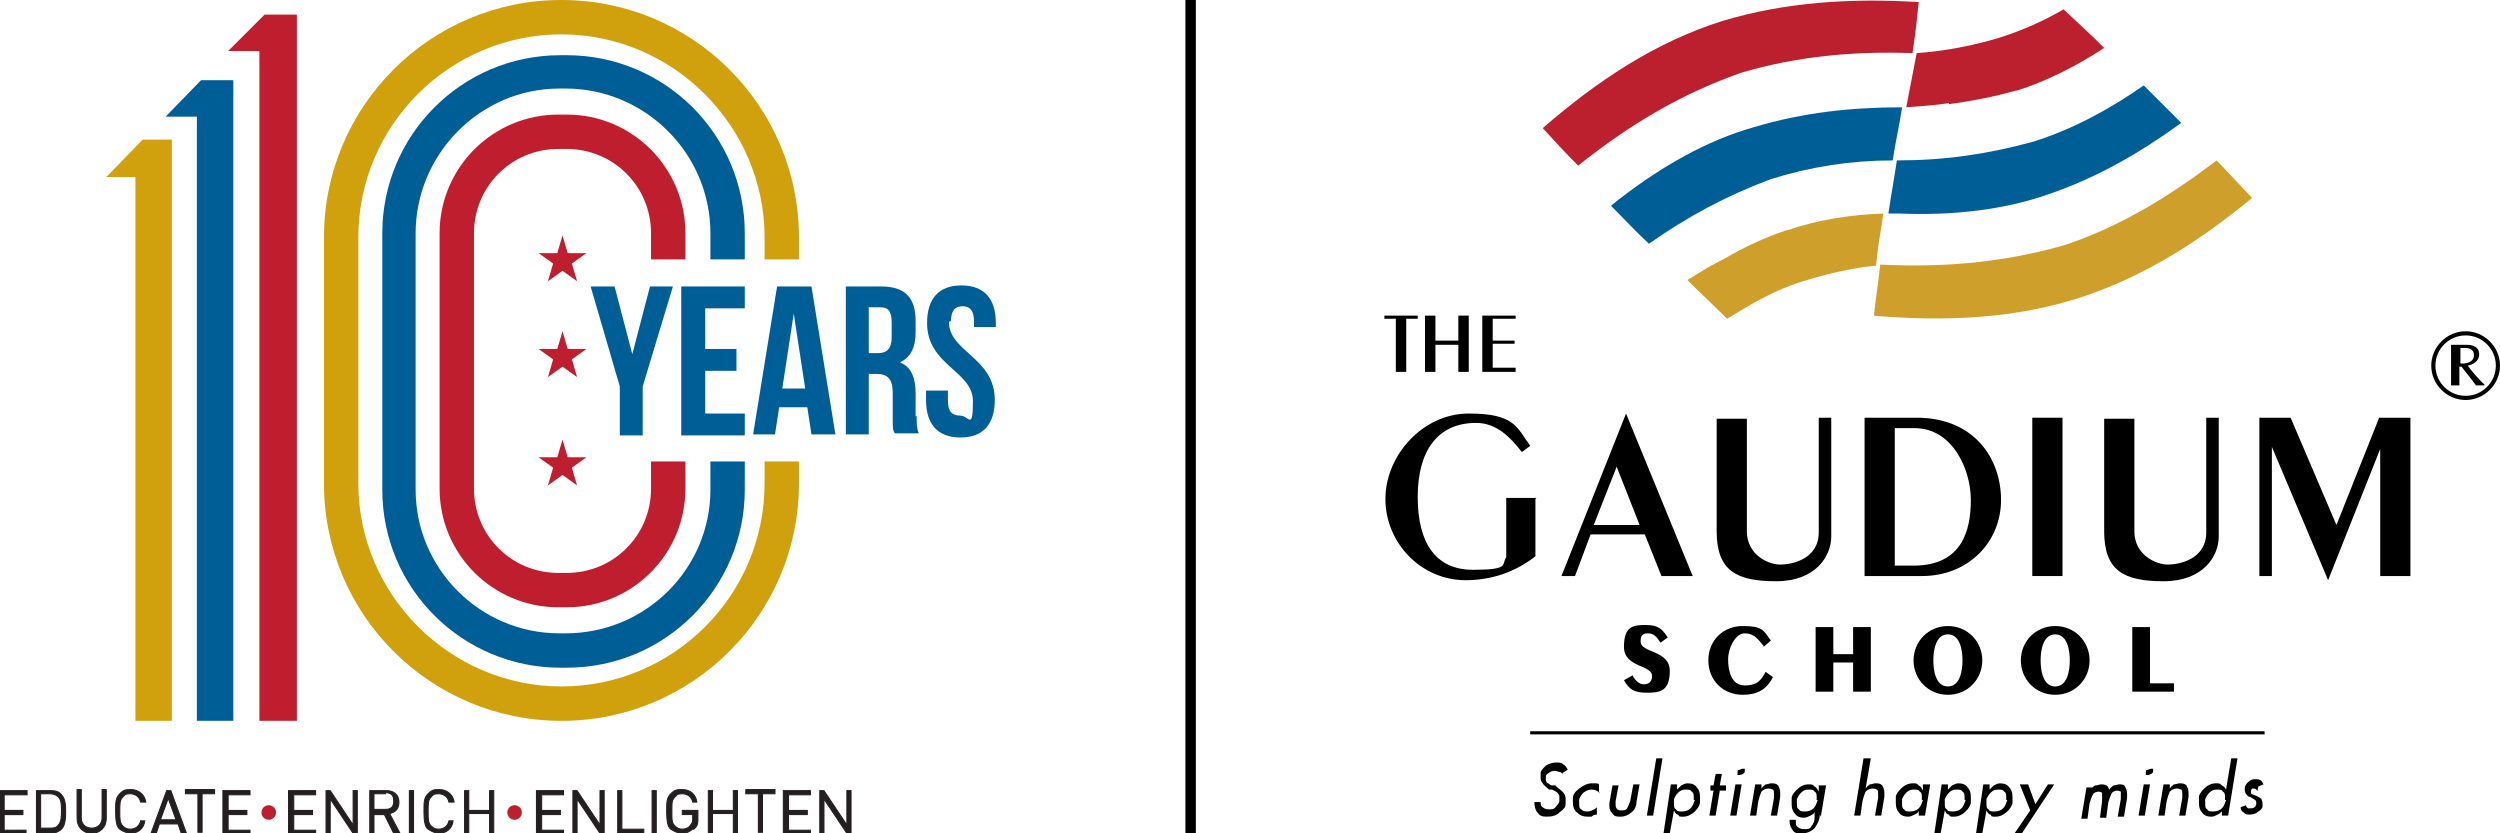 <?xml version="1.0" encoding="UTF-8"?>
<svg xmlns="http://www.w3.org/2000/svg" width="240px" height="80px" version="1.1" viewBox="0 0 240 80">
  <defs>
    <style>
      .st0 {
        fill: #bc202e;
      }

      .st1 {
        fill: #cea02b;
      }

      .st2 {
        fill: #005e96;
      }

      .st3 {
        fill: #be1e2d;
      }

      .st4 {
        fill: #d0a00d;
      }

      .st5 {
        fill: #231f20;
        stroke: #231f20;
        stroke-miterlimit: 10;
        stroke-width: .1px;
      }
    </style>
  </defs>
  <!-- Generator: Adobe Illustrator 29.1.0, SVG Export Plug-In . SVG Version: 2.0.0 Build 28)  -->
  <g>
    <g id="Layer_1">
      <g>
        <g>
          <rect x="146.9" y="70.2" width="70.5" height=".3"/>
          <g>
            <g>
              <path d="M147.4,47.9v5.5c-1.9,1.5-4.2,2.3-6.7,2.3-4.3,0-7.7-3.6-7.7-7.8s3.6-8.2,8-8.2,4.6,1.3,5.9,3.1l-.8.6c-1.1-1.4-2.4-2.8-4.4-2.8-3.7,0-5.6,2.7-5.6,7.1s1.7,7,5.3,7,2.7-.5,3.2-1.2v-5.7h2.9Z"/>
              <path d="M162.4,55.3h-2.9l-1.6-4h-5.2l-1.5,4h-1.3l6.2-15.6h0l6.4,15.6ZM155.2,44.8l-2.2,5.6h4.4l-2.2-5.6Z"/>
              <path d="M167.7,40.1v10.9c0,2.3,2.1,3.2,3.2,3.2s3.7-.5,3.7-3.1v-11h1.2v11.4c0,1.9-1.5,4.3-5.3,4.3s-5.7-1-5.7-4.8v-10.8h2.9Z"/>
              <path d="M179.1,40.1h4.9c5.5,0,8.1,3.9,8.1,7.9s-3.1,7.3-7.6,7.3h-5.5v-15.2ZM181.9,54.3h1.8c4.6,0,5.5-3.3,5.5-6.3s-1.8-6.9-5.4-6.9h-1.9v13.2Z"/>
              <path d="M195.1,55.3v-15.2h2.9v15.2h-2.9Z"/>
              <path d="M204.9,40.1v10.9c0,2.3,2.1,3.2,3.2,3.2s3.7-.5,3.7-3.1v-11h1.2v11.4c0,1.9-1.5,4.3-5.3,4.3s-5.7-1-5.7-4.8v-10.8h2.9Z"/>
              <path d="M216.8,40.1h3.1l4.4,10.3,4.1-10.3h3v15.2h-2.9v-12.2h0l-5,12.6h0l-5.4-12.8h0v12.4h-1.2v-15.2Z"/>
            </g>
            <g>
              <path d="M134,35.7v-5.1h-1.1v-.3h3.2v.3h-1.1v5.1h-1Z"/>
              <path d="M136.8,35.7v-5.4h1v2.4h2.2v-2.4h1v5.4h-1v-2.6h-2.2v2.6h-1Z"/>
              <path d="M142.3,35.7v-5.4h3.2v.3h-2.2v2.1h2.1v.3h-2.1v2.3h2.2v.4h-3.2Z"/>
            </g>
            <g>
              <g>
                <path class="st2" d="M181.3,20.4s0,0,0,0c.3-2,.5-3,.8-5,4.6,0,8.7-.6,13.1-1.8h0s0,0,0,0c3.8-1.2,7.3-3.1,10.6-5.4,1.5,1.5,2.2,2.2,3.6,3.6-4,2.9-8,5.2-12.6,6.8-4.5,1.6-9.5,2.1-14.4,1.9-.4,0-.8,0-1.1,0Z"/>
                <path class="st1" d="M179.9,30.3c.2-2,.4-2.9.6-4.9,6.2.3,11.9-.2,17.8-1.9h0c5.3-1.8,9.9-4.6,14.5-8.1,1.4,1.5,2.1,2.2,3.4,3.6-5.1,4.2-10.3,7.5-16.3,9.5-6.4,2.1-13.1,2.4-20.1,1.8Z"/>
                <path class="st0" d="M187.1,9.9c-1.3.2-2.7.3-4.1.4h0c.1,0,.2,0,.4,0-.1,0-.2,0-.4,0,.4-2.1.6-3.1,1-5.2,2.7-.2,5.4-.7,8-1.5,0,0,0,0,0,0h0c2.2-.7,4.2-1.6,6.1-2.7,1.6,1.5,2.4,2.2,3.9,3.7-2.6,1.7-5.5,3.2-8.4,4.1,0,0,0,0,0,0,0,0,0,0-.1,0-2.1.6-4.2,1-6.4,1.3Z"/>
              </g>
              <g>
                <path class="st2" d="M154.7,19.8h0c1.4,1.4,2.1,2.2,3.6,3.6,3.7-2.6,7.4-4.6,11.7-6.2h0c3.8-1.2,7.7-1.8,11.7-1.8.3-2,.6-3.1.9-5.1-4.9,0-9.5.5-14.2,1.9-4.6,1.3-8.9,3.8-12.8,6.8-.3.2-.6.5-.9.7Z"/>
                <path class="st0" d="M148.1,12.3c1.3,1.4,2,2.2,3.4,3.6,4.9-3.9,9.7-6.8,15.6-8.9h0c5.4-1.6,10.8-2.1,16.5-1.9.3-2,.4-3,.6-4.9-6.5-.4-12.8,0-18.8,1.8-6.4,2-12,5.7-17.3,10.3Z"/>
                <path class="st1" d="M165.6,24.8c-1.2.6-2.4,1.3-3.6,2.1,0,0,0,0,0,0,.1,0,.2-.1.3-.2-.1,0-.2.1-.3.2,1.5,1.5,2.3,2.2,3.8,3.7,2.3-1.4,4.6-2.8,7.3-3.6,0,0,0,0,0,0h0c2.2-.7,4.8-1.3,7-1.5.2-2.1.4-2.9.7-5-3.1.1-6.3.6-9.2,1.6h0s0,0-.1,0c-2.1.7-4,1.6-5.9,2.7Z"/>
              </g>
            </g>
          </g>
          <g>
            <path d="M150,74.4c0-.2-.2-.3-.3-.3-.1,0-.3-.1-.4-.1s-.4,0-.6.2c-.2.1-.3.2-.3.4,0,.1,0,.2,0,.2,0,.1,0,.3.2.4.1,0,.2.2.4.2h.3c.3.3.5.4.7.6.2.2.3.4.3.7s0,.3,0,.5c0,.3-.2.5-.6.8-.3.3-.7.4-1.2.4s-.7-.1-.9-.4c-.2-.2-.3-.6-.3-1h.6c0,0,0,0,0,0,0,.2,0,.4.2.5.1.1.3.2.6.2s.5,0,.7-.3c.2-.2.3-.4.3-.5,0-.2,0-.3,0-.3,0-.2,0-.3-.2-.5-.1-.1-.3-.2-.5-.3h-.3c-.3-.3-.5-.4-.6-.6-.2-.2-.2-.4-.2-.6s0-.2,0-.4c0-.2.2-.4.5-.7.3-.2.7-.3,1-.3s.5,0,.7.2c.2.1.3.3.4.5l-.5.3Z"/>
            <path d="M153.6,76.2c-.2-.3-.5-.4-.8-.4s-.5.1-.8.3c-.2.2-.3.4-.4.6,0,.2,0,.3,0,.4,0,.3,0,.5.2.6.2.2.4.2.6.2s.6-.1.9-.4v.7c-.3,0-.4.1-.5.2-.1,0-.3,0-.4,0-.4,0-.7-.1-1-.4-.3-.2-.4-.6-.4-.9s0-.3,0-.5c0-.3.2-.6.6-.9.4-.3.8-.5,1.2-.5s.3,0,.4,0c.1,0,.2,0,.3.1v.7Z"/>
            <path d="M155.4,75.3l-.3,1.6c0,.1,0,.2,0,.3,0,.2,0,.3.1.4,0,.1.2.2.4.2s.5,0,.6-.2c.1-.2.2-.4.3-.7l.3-1.6h.6l-.3,1.7c0,.4-.2.8-.5,1-.2.2-.6.4-1,.4s-.6,0-.8-.3c-.2-.2-.3-.4-.3-.7s0-.2,0-.3l.3-1.7h.6Z"/>
            <path d="M158.7,78.3h-.6l.9-5.5h.6l-.9,5.5Z"/>
            <path d="M160.9,75.9c.2-.2.3-.3.5-.5.2-.1.4-.2.6-.2.4,0,.7.1.9.4.2.2.3.5.3.9s0,.3,0,.5c0,.3-.2.6-.5.9-.3.3-.7.5-1.1.5s-.4,0-.5-.2c-.2,0-.3-.2-.4-.4l-.4,2.2h-.6l.7-4.7h.6c0,0,0,.5,0,.5ZM162.6,76.8c0,0,0-.1,0-.2,0-.3,0-.5-.2-.6-.1-.2-.3-.2-.6-.2s-.5.1-.7.3c-.2.2-.3.4-.4.6,0,.2,0,.3,0,.4,0,.3,0,.5.2.6.1.2.3.2.6.2s.6-.1.8-.3c.2-.2.3-.5.4-.8Z"/>
            <path d="M164.7,78.3h-.6l.4-2.4h-.3s0-.5,0-.5h.3s.2-1.1.2-1.1h.6l-.2,1.1h.6v.5c0,0-.6,0-.6,0l-.4,2.4Z"/>
            <path d="M166.7,78.3h-.6l.5-3h.6l-.5,3ZM167.5,74c0,.1,0,.2-.2.3,0,0-.2.1-.3.1s-.2,0-.2,0c0,0,0-.1,0-.2h0c0-.2,0-.3.2-.3,0,0,.2-.1.3-.1s.2,0,.2,0c0,0,0,.1,0,.2s0,0,0,0Z"/>
            <path d="M169.1,75.7c.1-.2.3-.3.4-.4.2,0,.4-.1.5-.1.3,0,.5,0,.7.2.1.2.2.4.2.7s0,.3,0,.4l-.3,1.8h-.6l.3-1.7c0-.1,0-.3,0-.4,0-.2,0-.3-.1-.4,0,0-.2-.1-.4-.1-.3,0-.5.1-.7.3-.1.2-.2.5-.3.9l-.2,1.4h-.6l.5-3h.6v.4Z"/>
            <path d="M174.7,78.2c0,.6-.3,1-.5,1.3-.3.3-.7.5-1.2.5s-.7,0-.9-.3-.3-.5-.3-.8,0-.2,0-.2h.6c0,0,0,.1,0,.2,0,.2,0,.4.2.5.1.1.3.2.6.2s.6,0,.7-.3c.2-.2.3-.5.3-.8v-.6c0,.2-.2.3-.4.4-.2.1-.4.2-.6.2-.4,0-.7-.1-.9-.4-.2-.2-.3-.5-.3-.9v-.2c0,0,0-.2,0-.4,0-.2.2-.5.5-.8.3-.3.7-.5,1.1-.5s.4,0,.6.2c.2.1.3.3.4.5v-.6h.7l-.5,3ZM174.4,76.8c0,0,0-.1,0-.2,0-.3,0-.5-.2-.6-.1-.2-.3-.2-.6-.2s-.5.1-.7.3c-.2.2-.3.4-.4.6,0,.2,0,.3,0,.4,0,.3,0,.5.2.6.1.2.3.2.6.2s.6-.1.8-.3c.2-.2.3-.5.4-.8Z"/>
            <path d="M179.6,72.8l-.5,2.9c.1-.2.3-.3.4-.4.2,0,.4-.1.5-.1.3,0,.5,0,.7.2.1.2.2.4.2.7s0,.3,0,.4l-.3,1.8h-.6l.3-1.7c0-.1,0-.3,0-.4,0-.2,0-.3-.1-.4,0,0-.2-.1-.4-.1-.3,0-.5.1-.7.3-.1.2-.2.5-.3.9l-.2,1.4h-.6l.9-5.5h.6Z"/>
            <path d="M184.8,78.3h-.6v-.5c0,.2-.2.3-.4.4-.2.1-.4.2-.6.2-.4,0-.7-.1-.9-.4-.2-.2-.3-.5-.3-.9v-.2c0,0,0-.2,0-.4,0-.2.2-.5.5-.8.3-.3.7-.5,1.1-.5s.4,0,.6.2c.2.1.3.3.4.5v-.6h.7l-.5,3ZM184.5,76.8c0,0,0-.1,0-.2,0-.3,0-.5-.2-.6-.1-.2-.3-.2-.6-.2s-.5.1-.7.3c-.2.2-.3.4-.4.6,0,.2,0,.3,0,.4,0,.3,0,.5.2.6.1.2.3.2.6.2s.6-.1.8-.3c.2-.2.3-.5.4-.8Z"/>
            <path d="M186.9,75.9c.2-.2.3-.3.5-.5.2-.1.4-.2.6-.2.4,0,.7.1.9.4.2.2.3.5.3.9s0,.3,0,.5c0,.3-.2.6-.5.9-.3.3-.7.5-1.1.5s-.4,0-.5-.2c-.2,0-.3-.2-.4-.4l-.4,2.2h-.6l.7-4.7h.6c0,0,0,.5,0,.5ZM188.6,76.8c0,0,0-.1,0-.2,0-.3,0-.5-.2-.6-.1-.2-.3-.2-.6-.2s-.5.1-.7.3c-.2.2-.3.4-.4.6,0,.2,0,.3,0,.4,0,.3,0,.5.2.6.1.2.3.2.6.2s.6-.1.8-.3c.2-.2.3-.5.4-.8Z"/>
            <path d="M190.9,75.9c.2-.2.3-.3.5-.5.2-.1.4-.2.6-.2.4,0,.7.1.9.4.2.2.3.5.3.9s0,.3,0,.5c0,.3-.2.6-.5.9-.3.3-.7.5-1.1.5s-.4,0-.5-.2c-.2,0-.3-.2-.4-.4l-.4,2.2h-.6l.7-4.7h.6c0,0,0,.5,0,.5ZM192.6,76.8c0,0,0-.1,0-.2,0-.3,0-.5-.2-.6-.1-.2-.3-.2-.6-.2s-.5.1-.7.3c-.2.2-.3.4-.4.6,0,.2,0,.3,0,.4,0,.3,0,.5.2.6.1.2.3.2.6.2s.6-.1.8-.3c.2-.2.3-.5.4-.8Z"/>
            <path d="M194,75.3h.7l.7,1.9,1.2-1.9h.6l-3.1,4.7h-.7l1.5-2.2-1-2.5Z"/>
            <path d="M200.8,75.7c.1-.1.2-.3.4-.3.2,0,.3-.1.5-.1s.3,0,.5.1c.1,0,.2.2.3.4.1-.2.3-.3.4-.4.2,0,.4-.1.5-.1.3,0,.5,0,.6.2.1.2.2.4.2.7s0,.2,0,.4l-.3,1.8h-.6l.3-1.7c0-.1,0-.2,0-.3,0-.2,0-.3,0-.4,0,0-.2-.1-.3-.1-.3,0-.5.1-.6.3-.1.2-.2.5-.3.8l-.2,1.5h-.6l.2-1.6c0,0,0-.2,0-.2,0,0,0-.1,0-.2,0-.2,0-.3,0-.4,0,0-.2-.1-.3-.1-.3,0-.5.1-.6.3-.1.2-.2.5-.3.8l-.2,1.5h-.6l.5-3h.6v.4Z"/>
            <path d="M205.9,78.3h-.6l.5-3h.6l-.5,3ZM206.7,74c0,.1,0,.2-.2.3,0,0-.2.1-.3.1s-.2,0-.2,0c0,0,0-.1,0-.2h0c0-.2,0-.3.2-.3,0,0,.2-.1.3-.1s.2,0,.2,0c0,0,0,.1,0,.2s0,0,0,0Z"/>
            <path d="M208.3,75.7c.1-.2.3-.3.4-.4.2,0,.4-.1.5-.1.3,0,.5,0,.7.2.1.2.2.4.2.7s0,.3,0,.4l-.3,1.8h-.6l.3-1.7c0-.1,0-.3,0-.4,0-.2,0-.3-.1-.4,0,0-.2-.1-.4-.1-.3,0-.5.1-.7.3-.1.2-.2.5-.3.9l-.2,1.4h-.6l.5-3h.6v.4Z"/>
            <path d="M213.4,77.8c-.2.2-.3.3-.5.4-.2.1-.4.2-.6.2-.4,0-.7-.1-.9-.4-.2-.2-.3-.5-.3-.9v-.2c0,0,0-.2,0-.4,0-.2.2-.5.5-.8.3-.3.7-.5,1.1-.5s.4,0,.6.2c.2.1.3.2.4.4l.5-3h.6l-.9,5.5h-.6v-.5ZM213.6,76.8c0,0,0-.1,0-.2,0-.3,0-.5-.2-.6-.1-.2-.3-.2-.6-.2s-.5.1-.7.3c-.2.2-.3.4-.4.6,0,.2,0,.3,0,.4,0,.3,0,.5.2.6.1.2.3.2.6.2s.6-.1.8-.3c.2-.2.3-.5.4-.8Z"/>
            <path d="M216.7,76c0-.2-.2-.3-.3-.3s-.2,0-.2,0c0,0-.1.1-.1.2,0,.1,0,.2,0,.3,0,0,.2.1.5.2.2.1.4.2.5.3,0,.1.1.2.1.4s0,.1,0,.3c0,.2-.2.4-.4.5-.2.2-.5.3-.8.3s-.4,0-.6-.2c-.2-.1-.3-.3-.3-.5l.5-.2c0,.1.1.2.2.3,0,0,.2,0,.3,0s.2,0,.3-.1c.1,0,.2-.2.2-.3,0,0,0-.1,0-.2,0,0,0-.1-.1-.2l-.5-.3c-.2,0-.3-.2-.4-.3,0,0-.1-.2-.1-.3s0-.1,0-.3c0-.1.1-.3.3-.5.2-.2.4-.3.7-.3s.3,0,.5.1c.1,0,.2.2.3.4l-.5.2Z"/>
          </g>
          <g>
            <path d="M156.7,64.8c.2.4.6.9,1.1.9s.8-.3.8-.8c0-1.1-2.7-.8-2.7-2.8s.9-2.1,2.1-2.1,1.6.4,2.1,1.2l-.7.5c-.3-.5-.6-.9-1.2-.9s-.7.3-.7.8c0,1.1,2.8.8,2.8,2.8s-1,2.1-2.2,2.1-1.7-.3-2.2-1.2l.9-.5Z"/>
            <path d="M169.3,62c-.5-.6-.9-1.2-1.8-1.2s-1.6,1.4-1.6,2.5.3,2.5,1.6,2.5,1.6-.6,2-1.3l.7.5c-.6,1.2-1.5,1.7-2.9,1.7-1.9,0-3.3-1.4-3.3-3.3s1.4-3.3,3.3-3.3,2,.4,2.7,1.4l-.7.6Z"/>
            <path d="M174.3,66.4v-6.2h1.7v2.6h1.9v-2.6h1.7v6.2h-1.7v-2.8h-1.9v2.8h-1.7Z"/>
            <path d="M187,60.1c1.9,0,3.3,1.5,3.3,3.3s-1.4,3.3-3.3,3.3-3.3-1.5-3.3-3.3,1.4-3.3,3.3-3.3ZM187,65.9c1.2,0,1.4-1.6,1.4-2.5s-.2-2.5-1.4-2.5-1.4,1.6-1.4,2.5.2,2.5,1.4,2.5Z"/>
            <path d="M197.3,60.1c1.9,0,3.3,1.5,3.3,3.3s-1.4,3.3-3.3,3.3-3.3-1.5-3.3-3.3,1.4-3.3,3.3-3.3ZM197.3,65.9c1.2,0,1.4-1.6,1.4-2.5s-.2-2.5-1.4-2.5-1.4,1.6-1.4,2.5.2,2.5,1.4,2.5Z"/>
            <path d="M204.7,60.2h1.7v5.4h2.3v.8h-4v-6.2Z"/>
          </g>
        </g>
        <path d="M236.7,38.4c-1.8,0-3.3-1.5-3.3-3.3s1.5-3.3,3.3-3.3,3.3,1.5,3.3,3.3-1.5,3.3-3.3,3.3ZM236.7,32.2c-1.6,0-2.9,1.3-2.9,2.9s1.3,2.9,2.9,2.9,2.9-1.3,2.9-2.9-1.3-2.9-2.9-2.9ZM238.5,37c-.4,0-.6,0-.8,0-.3-.4-.9-1.2-1.4-1.8,0,0-.1,0-.2,0v.2c0,.5,0,1.1,0,1.6-.1,0-.3,0-.4,0s-.2,0-.4,0c0-.5,0-1.2,0-1.7v-.6c0-.5,0-1.2,0-1.6.3,0,.5,0,.6,0,.2,0,.7,0,.9,0,.6,0,1.2.2,1.2.9s-.6,1-1.1,1.1c.2.3,1.2,1.5,1.6,1.8h0ZM236.5,33.4c-.1,0-.2,0-.3,0,0,.3,0,1,0,1.3v.2h.2c.5,0,1.1-.2,1.1-.8s-.5-.7-.9-.7Z"/>
      </g>
      <g>
        <g>
          <path class="st5" d="M0,80v-4.1h2.6v.4H.4v1.5h1.8v.4H.4v1.5h2.1v.4H0Z"/>
          <path class="st5" d="M5.9,79.6c-.2.2-.6.4-1,.4h-1.4v-4.1h1.4c.4,0,.8.1,1,.4.4.4.4,1.1.4,1.6s0,1.3-.4,1.7ZM5.6,76.5c-.2-.2-.5-.3-.8-.3h-.9v3.3h.9c.3,0,.6,0,.8-.3.3-.3.3-.9.3-1.4s0-1-.3-1.3Z"/>
          <path class="st5" d="M8.8,80c-.8,0-1.4-.6-1.4-1.4v-2.8h.4v2.7c0,.6.4,1,1,1s1-.4,1-1v-2.7h.4v2.8c0,.8-.6,1.4-1.4,1.4Z"/>
          <path class="st5" d="M12.6,80c-.4,0-.8-.2-1.1-.4s-.4-.8-.4-1.7,0-1.3.4-1.7.6-.4,1.1-.4c.7,0,1.3.5,1.4,1.2h-.5c-.1-.5-.5-.8-1-.8s-.5.1-.7.3c-.3.3-.3.6-.3,1.4s0,1.1.3,1.4c.2.2.4.3.7.3.5,0,.9-.3,1-.8h.4c-.1.8-.7,1.2-1.4,1.2Z"/>
          <path class="st5" d="M17.4,80l-.3-.9h-1.8l-.3.9h-.5l1.5-4.1h.4l1.5,4.1h-.5ZM16.2,76.5l-.8,2.2h1.5l-.8-2.2Z"/>
          <path class="st5" d="M19.4,76.2v3.7h-.4v-3.7h-1.2v-.4h2.8v.4h-1.2Z"/>
          <path class="st5" d="M21.4,80v-4.1h2.6v.4h-2.1v1.5h1.8v.4h-1.8v1.5h2.1v.4h-2.6Z"/>
          <path class="st5" d="M27.7,80v-4.1h2.6v.4h-2.1v1.5h1.8v.4h-1.8v1.5h2.1v.4h-2.6Z"/>
          <path class="st5" d="M33.9,80l-2.2-3.3v3.3h-.4v-4.1h.4l2.2,3.3v-3.3h.4v4.1h-.4Z"/>
          <path class="st5" d="M37.8,80l-.9-1.8h-1v1.8h-.4v-4.1h1.6c.7,0,1.2.4,1.2,1.1s-.4,1-.9,1.1l1,1.9h-.5ZM37,76.2h-1.1v1.5h1.1c.5,0,.8-.2.8-.8s-.3-.8-.8-.8Z"/>
          <path class="st5" d="M39.3,80v-4.1h.4v4.1h-.4Z"/>
          <path class="st5" d="M42.2,80c-.4,0-.8-.2-1.1-.4s-.4-.8-.4-1.7,0-1.3.4-1.7.6-.4,1.1-.4c.7,0,1.3.5,1.4,1.2h-.5c-.1-.5-.5-.8-1-.8s-.5.1-.7.3c-.3.3-.3.6-.3,1.4s0,1.1.3,1.4c.2.2.4.3.7.3.5,0,.9-.3,1-.8h.4c-.1.8-.7,1.2-1.4,1.2Z"/>
          <path class="st5" d="M47,80v-1.9h-2v1.9h-.4v-4.1h.4v1.9h2v-1.9h.4v4.1h-.4Z"/>
          <path class="st5" d="M51.5,80v-4.1h2.6v.4h-2.1v1.5h1.8v.4h-1.8v1.5h2.1v.4h-2.6Z"/>
          <path class="st5" d="M57.6,80l-2.2-3.3v3.3h-.4v-4.1h.4l2.2,3.3v-3.3h.4v4.1h-.4Z"/>
          <path class="st5" d="M59.3,80v-4.1h.4v3.7h2.1v.4h-2.6Z"/>
          <path class="st5" d="M62.6,80v-4.1h.4v4.1h-.4Z"/>
          <path class="st5" d="M66.6,79.5c-.3.3-.7.5-1.1.5s-.8-.2-1.1-.4-.4-.8-.4-1.7,0-1.3.4-1.7.6-.4,1.1-.4c.8,0,1.3.5,1.4,1.2h-.4c-.1-.5-.5-.8-1-.8s-.5.1-.7.3c-.3.3-.3.5-.3,1.4s0,1.1.3,1.4c.2.2.4.3.7.3s.6-.1.8-.4c.2-.2.2-.4.2-.7v-.3h-1v-.4h1.5v.7c0,.5,0,.8-.4,1.1Z"/>
          <path class="st5" d="M70.4,80v-1.9h-2v1.9h-.4v-4.1h.4v1.9h2v-1.9h.4v4.1h-.4Z"/>
          <path class="st5" d="M73.2,76.2v3.7h-.4v-3.7h-1.2v-.4h2.8v.4h-1.2Z"/>
          <path class="st5" d="M75.2,80v-4.1h2.6v.4h-2.1v1.5h1.8v.4h-1.8v1.5h2.1v.4h-2.6Z"/>
          <path class="st5" d="M81.3,80l-2.2-3.3v3.3h-.4v-4.1h.4l2.2,3.3v-3.3h.4v4.1h-.4Z"/>
        </g>
        <circle class="st3" cx="25.8" cy="78" r=".7"/>
        <circle class="st3" cx="49.4" cy="78" r=".7"/>
      </g>
      <polygon class="st2" points="62.4 27.5 60.7 34 59 27.5 56.7 27.5 59.5 37.1 59.5 41.8 61.7 41.8 61.7 37.1 64.6 27.5 62.4 27.5"/>
      <polygon class="st2" points="71.5 29.6 71.5 27.5 65.4 27.5 65.4 41.8 71.5 41.8 71.5 39.7 67.7 39.7 67.7 35.6 70.7 35.6 70.7 33.5 67.7 33.5 67.7 29.6 71.5 29.6"/>
      <path class="st2" d="M77.9,27.5h-3.3l-2.3,14.2h2.1l.4-2.6h2.7l.4,2.6h2.3l-2.3-14.2ZM75.1,37.3l1.1-7.2,1.1,7.2h-2.2Z"/>
      <path class="st2" d="M87.9,40v-2.2c0-1.5-.4-2.6-1.5-3,1-.5,1.5-1.4,1.5-2.9v-1.1c0-2.2-1-3.3-3.3-3.3h-3.4v14.2h2.2v-5.8h.8c1,0,1.5.5,1.5,1.8v2.2c0,1.2,0,1.4.2,1.7h2.3c-.2-.5-.2-1-.2-1.7ZM85.6,32.4c0,1.1-.5,1.5-1.3,1.5h-.9v-4.4h1.1c.8,0,1.1.4,1.1,1.5v1.4Z"/>
      <path class="st2" d="M91.3,30.8c0-1,.4-1.4,1.1-1.4s1.1.4,1.1,1.4v.6h2.1v-.4c0-2.3-1.1-3.6-3.3-3.6s-3.3,1.3-3.3,3.6c0,4.1,4.4,4.6,4.4,7.5s-.4,1.4-1.2,1.4-1.2-.4-1.2-1.4v-1h-2.1v.9c0,2.3,1.1,3.6,3.3,3.6s3.3-1.3,3.3-3.6c0-4.1-4.4-4.6-4.4-7.5Z"/>
      <path class="st3" d="M54,22.6l.5,1.7s0,0,0,0h1.8c0,0,0,0,0,0l-1.4,1s0,0,0,0l.5,1.7s0,0,0,0l-1.4-1s0,0,0,0l-1.4,1s0,0,0,0l.5-1.7s0,0,0,0l-1.4-1s0,0,0,0h1.8s0,0,0,0l.5-1.7s0,0,0,0Z"/>
      <path class="st3" d="M54,31.8l.5,1.7s0,0,0,0h1.8c0,0,0,0,0,0l-1.4,1s0,0,0,0l.5,1.7s0,0,0,0l-1.4-1s0,0,0,0l-1.4,1s0,0,0,0l.5-1.7s0,0,0,0l-1.4-1s0,0,0,0h1.8s0,0,0,0l.5-1.7s0,0,0,0Z"/>
      <path class="st3" d="M54,42.2l.5,1.7s0,0,0,0h1.8c0,0,0,0,0,0l-1.4,1s0,0,0,0l.5,1.7s0,0,0,0l-1.4-1s0,0,0,0l-1.4,1s0,0,0,0l.5-1.7s0,0,0,0l-1.4-1s0,0,0,0h1.8s0,0,0,0l.5-1.7s0,0,0,0Z"/>
      <path class="st3" d="M62.5,44.3v2.6c0,4.5-3.6,8.1-8.1,8.1h-.8c-4.5,0-8.1-3.6-8.1-8.1v-24.5c0-4.5,3.6-8.1,8.1-8.1h.8c4.5,0,8.1,3.6,8.1,8.1v2.5h3.3v-2.5c0-6.3-5.1-11.4-11.4-11.4h-.8c-6.3,0-11.4,5.1-11.4,11.4v24.5c0,6.3,5.1,11.4,11.4,11.4h.8c6.3,0,11.4-5.1,11.4-11.4v-2.6h-3.3Z"/>
      <path class="st2" d="M68.2,44.3v2.7c0,7.6-6.2,13.8-13.9,13.8h-.6c-7.6,0-13.8-6.2-13.8-13.8v-24.6c0-7.6,6.2-13.9,13.8-13.9h.6c7.6,0,13.9,6.2,13.9,13.9v2.5h3.3v-2.5c0-9.5-7.7-17.1-17.1-17.1h-.6c-9.5,0-17.1,7.7-17.1,17.1v24.6c0,9.5,7.7,17.1,17.1,17.1h.6c9.5,0,17.1-7.7,17.1-17.1v-2.7h-3.3Z"/>
      <path class="st4" d="M73.4,44.3v2.1c0,10.8-8.8,19.5-19.5,19.5s-19.5-8.8-19.5-19.5v-23.6c0-10.8,8.8-19.5,19.5-19.5s19.5,8.8,19.5,19.5v2.1h3.3v-2.1c0-12.6-10.2-22.8-22.8-22.8s-22.8,10.2-22.8,22.8v23.6c0,12.6,10.2,22.8,22.8,22.8s22.8-10.2,22.8-22.8v-2.1h-3.3Z"/>
      <polygon class="st4" points="10.2 17 13 17 13 69.2 16.5 69.2 16.5 17 16.5 13.4 16.5 13.4 13.7 13.4 10.2 17"/>
      <polygon class="st2" points="15.9 11.2 18.9 11.2 18.9 69.2 22.4 69.2 22.4 11.2 22.4 7.7 22.4 7.7 19.3 7.7 15.9 11.2"/>
      <polygon class="st3" points="21.9 4.9 24.9 4.9 24.9 69.2 28.5 69.2 28.5 4.9 28.5 1.4 28.5 1.4 25.4 1.4 21.9 4.9"/>
      <rect x="113.8" width="1" height="80"/>
    </g>
  </g>
</svg>